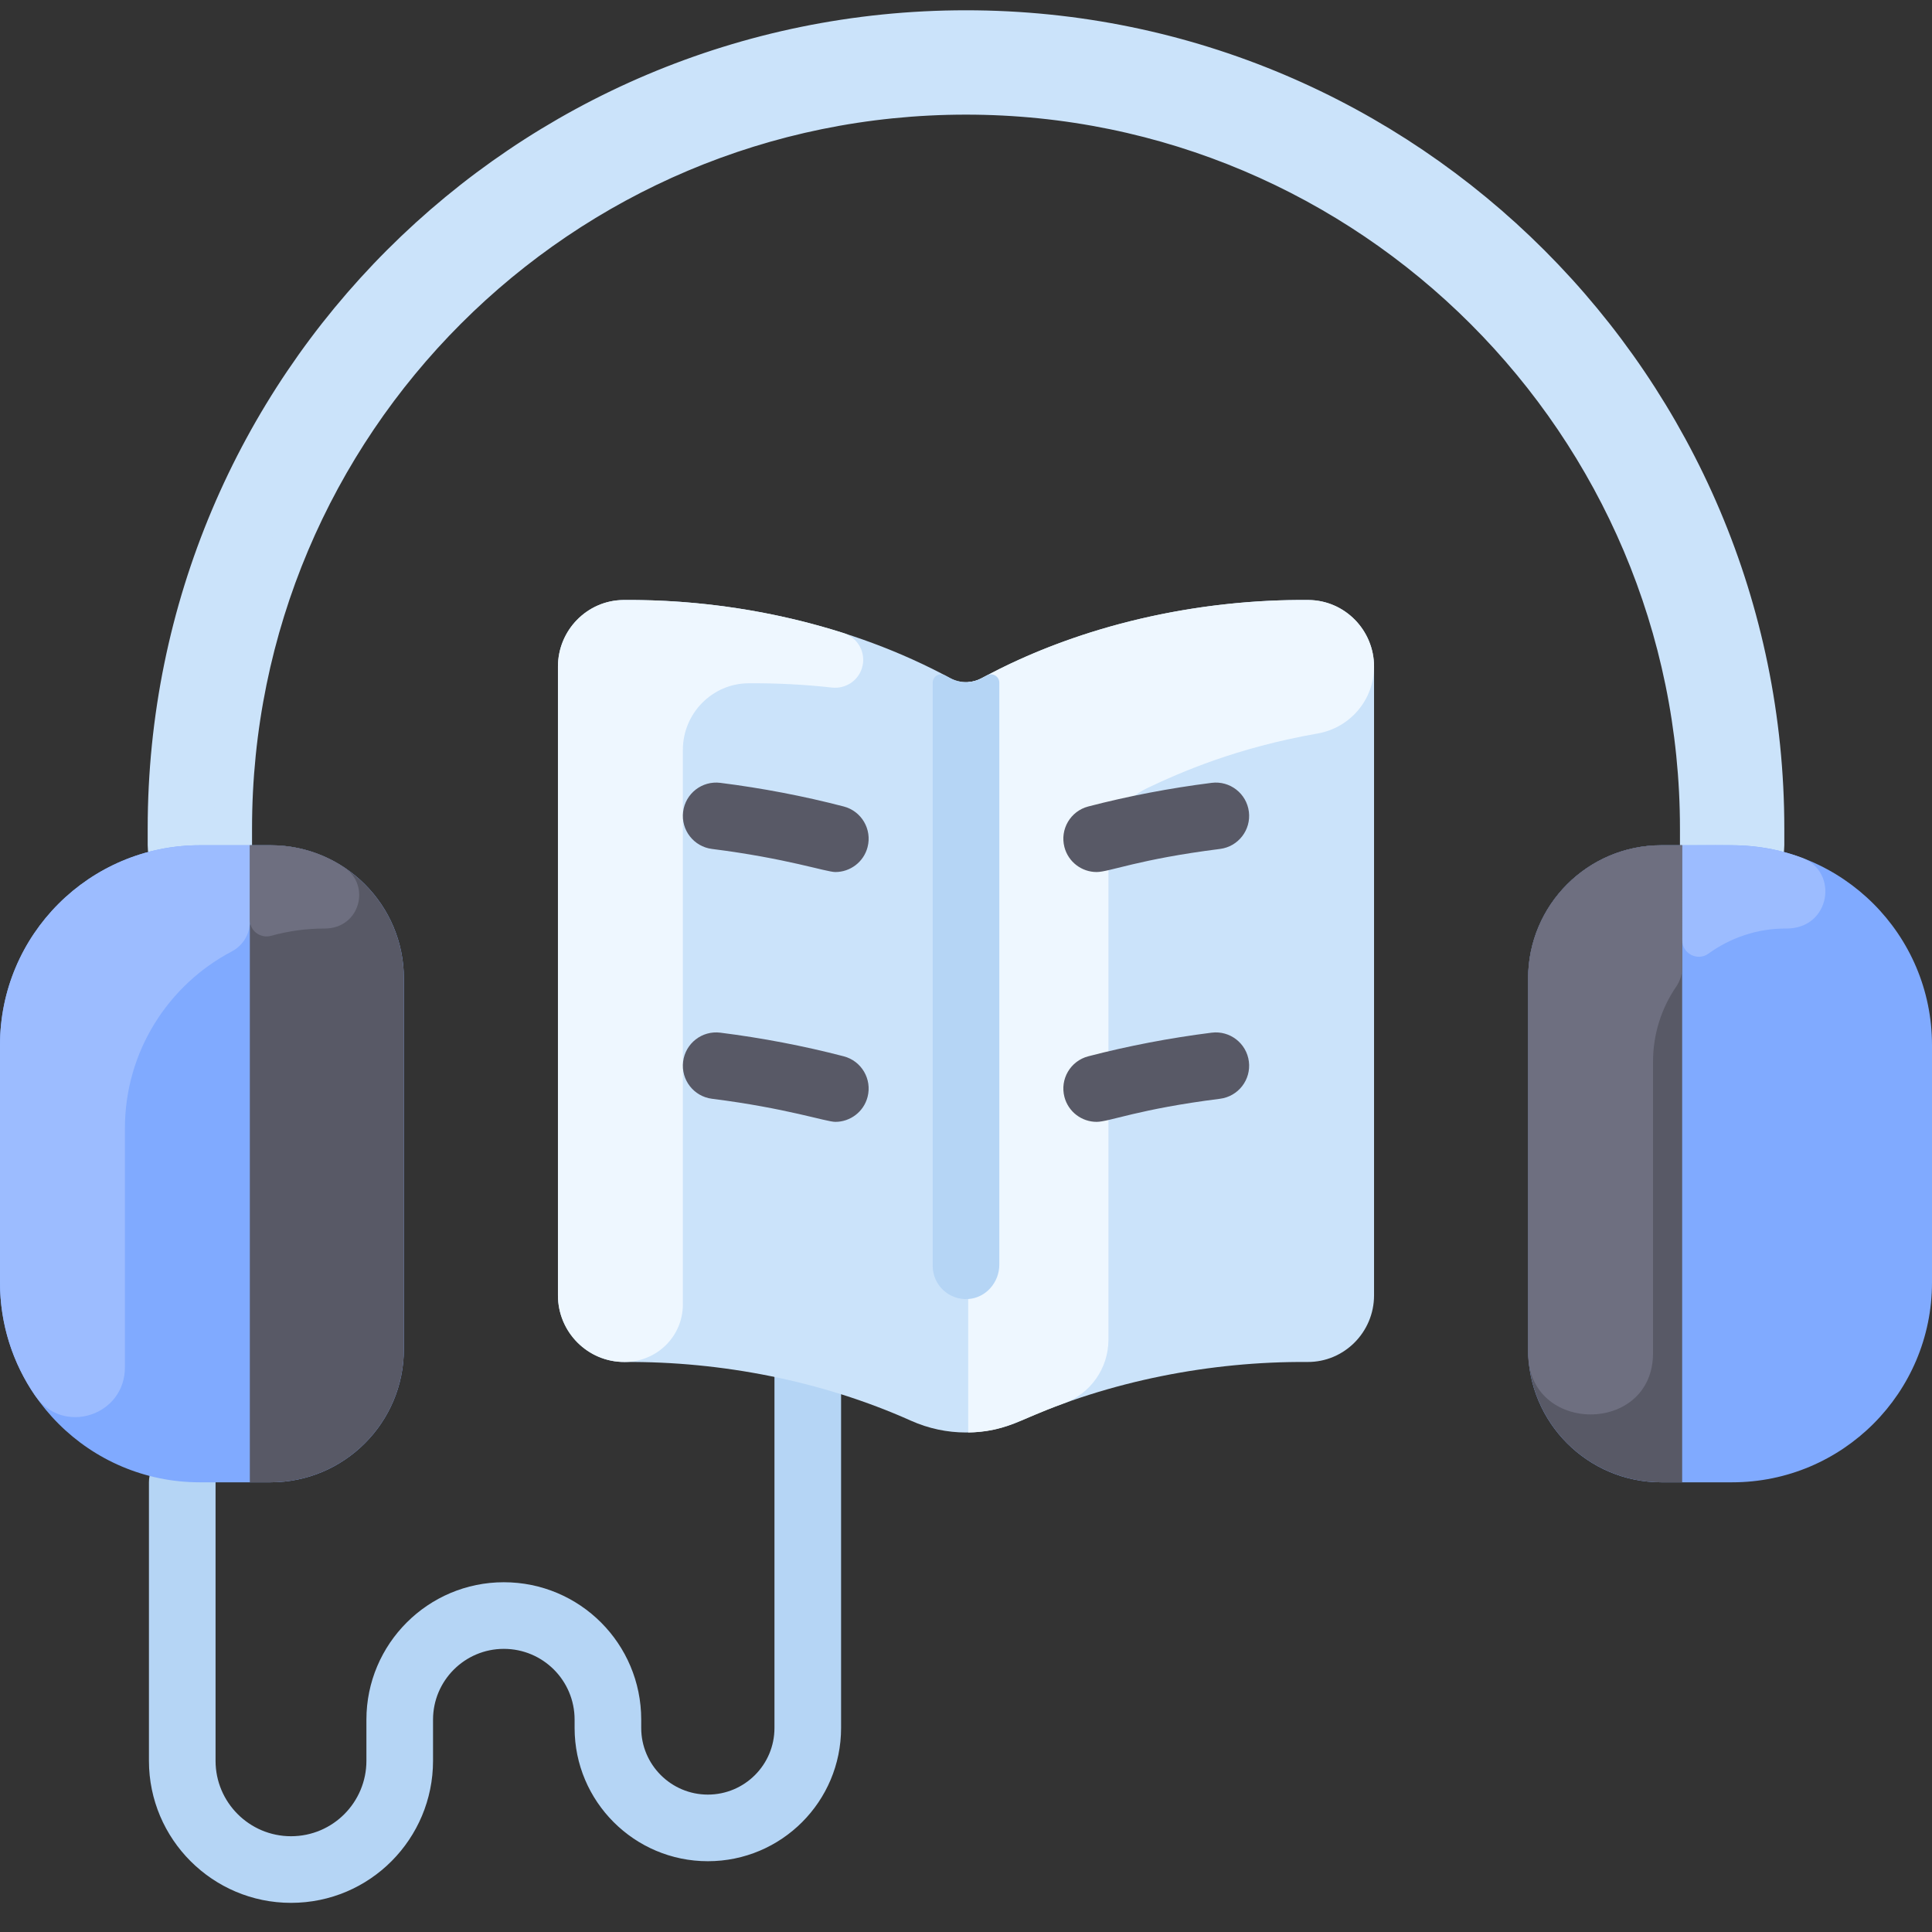 <?xml version="1.0" encoding="UTF-8" standalone="no"?>
<svg
   viewBox="0 0 464 464"
   width="256px"
   height="256px"
   version="1.1"
   id="svg38"
   sodipodi:docname="BIBLICAUDIO.svg"
   inkscape:version="1.1.2 (0a00cf5339, 2022-02-04)"
   xmlns:inkscape="http://www.inkscape.org/namespaces/inkscape"
   xmlns:sodipodi="http://sodipodi.sourceforge.net/DTD/sodipodi-0.dtd"
   xmlns="http://www.w3.org/2000/svg"
   xmlns:svg="http://www.w3.org/2000/svg">
  <rect x="0" y="0" width="464" height="464" fill="#333333" stroke="none"/>
  <defs
     id="defs42" />
  <sodipodi:namedview
     id="namedview40"
     pagecolor="#ffffff"
     bordercolor="#666666"
     borderopacity="1.0"
     inkscape:pageshadow="2"
     inkscape:pageopacity="0.0"
     inkscape:pagecheckerboard="0"
     showgrid="false"
     inkscape:zoom="3.4101562"
     inkscape:cx="127.85338"
     inkscape:cy="104.54066"
     inkscape:window-width="1850"
     inkscape:window-height="1016"
     inkscape:window-x="0"
     inkscape:window-y="0"
     inkscape:window-maximized="1"
     inkscape:current-layer="svg38" />
  <path
     fill="#cbe3fa"
     d="M416,211c-4.418,0-8-3.582-8-8v-4c0-97.047-78.953-176-176-176c-97.283,0-176,78.731-176,176v4 c0,4.418-3.582,8-8,8s-8-3.582-8-8v-4C40,92.874,125.889,7,232,7c105.869,0,192,86.131,192,192v4C424,207.418,420.418,211,416,211z"
     id="path2"
     style="stroke:#cbe3fa;stroke-opacity:1;stroke-width:9.062;stroke-miterlimit:4;stroke-dasharray:none" />
  <path
     fill="#b5d5f5"
     d="M69.89,457c-18.814,0-34.12-15.302-34.12-34.11V356c0-4.418,3.582-8,8-8s8,3.582,8,8v66.89 c0,9.986,8.129,18.11,18.12,18.11C80.01,441,88,432.777,88,422.89V413c0-18.196,14.804-33,33-33c18.243,0,33,14.753,33,33v2 c0,8.823,7.178,16,16,16c8.825,0,16-7.153,16-16V315c0-4.418,3.582-8,8-8s8,3.582,8,8v100c0,17.655-14.306,32-32,32 c-17.645,0-32-14.355-32-32v-2c0-9.401-7.597-17-17-17c-9.374,0-17,7.626-17,17v9.89C104,441.559,88.913,457,69.89,457z"
     id="path4" />
  <path
     fill="#80aaff"
     d="M416,203h-17c-17.67,0-32,14.33-32,32v89c0,17.67,14.33,32,32,32h17c26.51,0,48-21.49,48-48v-57 C464,224.49,442.51,203,416,203z"
     id="path6" />
  <path
     fill="#80aaff"
     d="M65,203H48c-26.51,0-48,21.49-48,48v57c0,26.51,21.49,48,48,48h17c17.67,0,32-14.33,32-32v-89 C97,217.33,82.67,203,65,203z"
     id="path8" />
  <path
     fill="#585966"
     d="M404,203v153h-5c-17.67,0-32-14.33-32-32v-89c0-17.67,14.33-32,32-32H404z"
     id="path10" />
  <path
     fill="#585966"
     d="M97,235v89c0,17.67-14.33,32-32,32h-5V203h5C82.67,203,97,217.33,97,235z"
     id="path12" />
  <path
     fill="#9cbcff"
     d="M432.75,206.003c8.951,3.333,6.912,17.072-3.75,16.997c-6.981-0.049-13.443,2.241-18.707,6.039 c-2.625,1.894-6.293-0.034-6.293-3.272V203C415.691,203,422.901,202.335,432.75,206.003z"
     id="path14" />
  <path
     fill="#6e6f80"
     d="M367,324.972V235c0-17.673,14.327-32,32-32h5v29.392c0,1.649-0.533,3.242-1.462,4.605 C399.044,242.122,397,248.323,397,255v69.972C397,344.643,367,344.566,367,324.972z"
     id="path16" />
  <path
     fill="#9cbcff"
     d="M60,203v18.4c0,2.991-1.681,5.706-4.328,7.1C40.409,236.535,30,252.555,30,271 c0,0,0,57.201,0.001,57.301c0.072,11.747-14.92,16.546-21.577,6.867C3.11,327.443,0,318.085,0,308v-57c0-26.51,21.49-48,48-48H60z"
     id="path18" />
  <path
     fill="#6e6f80"
     d="M82.653,208.307C89.165,212.621,86.443,223,78,223c-4.459,0-8.771,0.608-12.864,1.744 C62.56,225.459,60,223.589,60,220.916V203h5C71.524,203,77.592,204.954,82.653,208.307z"
     id="path20" />
  <path
     fill="#cbe3fa"
     d="M330,160.1v151c0,8.84-7.17,16.06-16,16c-23.19-0.16-47.44,4.54-68.77,14.1 c-8.43,3.78-18.03,3.78-26.46,0c-21.33-9.56-45.58-14.26-68.77-14.1c-8.83,0.06-16-7.16-16-16v-151 c0-8.736,7.006-15.927,15.741-15.999c26.427-0.218,54.662,5.874,78.464,18.764c2.37,1.283,5.22,1.283,7.59,0 c23.802-12.889,52.036-18.982,78.464-18.764C322.994,144.173,330,151.364,330,160.1z"
     id="path22" />
  <path
     fill="#eef7ff"
     d="M330,160.1c0,7.937-5.728,14.689-13.545,16.061c-19.496,3.421-32.776,9.242-40.957,13.123 c-5.679,2.694-9.288,8.427-9.288,14.713v117.751c0,6.86-4.301,12.975-10.75,15.315c-10.812,3.924-14.032,6.823-22.93,6.967V163.81 c2.319-0.166,3.094-0.942,7.47-3.13c22.61-11.27,49.069-16.789,74.259-16.579C322.989,144.171,330,151.36,330,160.1z"
     id="path24" />
  <path
     fill="#eef7ff"
     d="M207.004,160.475c-0.966,3.074-3.977,5.01-7.18,4.655c-6.72-0.745-13.445-1.085-20.084-1.03 c-8.73,0.07-15.74,7.26-15.74,16v133.193c0,7.581-6.142,13.78-14,13.807c-8.83,0.03-16-7.16-16-16v-151 c0-8.74,7.011-15.929,15.741-15.999c18.367-0.15,36.46,2.719,52.839,7.934C206.129,153.165,208.12,156.922,207.004,160.475z"
     id="path26" />
  <path
     fill="#585966"
     d="M263.375,209.432c-3.555,0-6.8-2.387-7.737-5.988c-1.112-4.276,1.452-8.644,5.728-9.756 c9.588-2.495,19.559-4.404,29.633-5.675c4.384-0.552,8.385,2.552,8.938,6.936c0.553,4.384-2.552,8.385-6.936,8.938 C273.41,206.359,266.393,209.432,263.375,209.432z"
     id="path28" />
  <path
     fill="#585966"
     d="M263.375,269.432c-3.555,0-6.8-2.387-7.737-5.988c-1.112-4.276,1.452-8.644,5.728-9.756 c9.588-2.495,19.559-4.404,29.633-5.675c4.384-0.552,8.385,2.552,8.938,6.936c0.553,4.384-2.552,8.385-6.936,8.938 C273.41,266.359,266.393,269.432,263.375,269.432z"
     id="path30" />
  <path
     fill="#b5d5f5"
     d="M240,163.956v139.771c0,4.262-3.218,7.982-7.471,8.255c-4.66,0.299-8.529-3.388-8.529-7.983V163.956 c0-1.514,1.613-2.469,2.952-1.762c0.419,0.221,0.837,0.445,1.253,0.67c2.37,1.283,5.22,1.283,7.59,0 c0.416-0.225,0.834-0.449,1.253-0.67C238.387,161.487,240,162.442,240,163.956z"
     id="path32" />
  <path
     fill="#585966"
     d="M200.625,209.432c-2.222,0-11.67-3.279-29.627-5.545c-4.383-0.553-7.489-4.555-6.936-8.938 s4.549-7.487,8.938-6.936c10.074,1.271,20.044,3.18,29.633,5.675c4.276,1.112,6.84,5.48,5.728,9.756 C207.426,207.045,204.18,209.432,200.625,209.432z"
     id="path34" />
  <path
     fill="#585966"
     d="M200.625,269.432c-2.222,0-11.67-3.279-29.627-5.545c-4.383-0.553-7.489-4.555-6.936-8.938 c0.553-4.383,4.549-7.488,8.938-6.936c10.074,1.271,20.044,3.18,29.633,5.675c4.276,1.112,6.84,5.48,5.728,9.756 C207.426,267.045,204.18,269.432,200.625,269.432z"
     id="path36" />
</svg>
